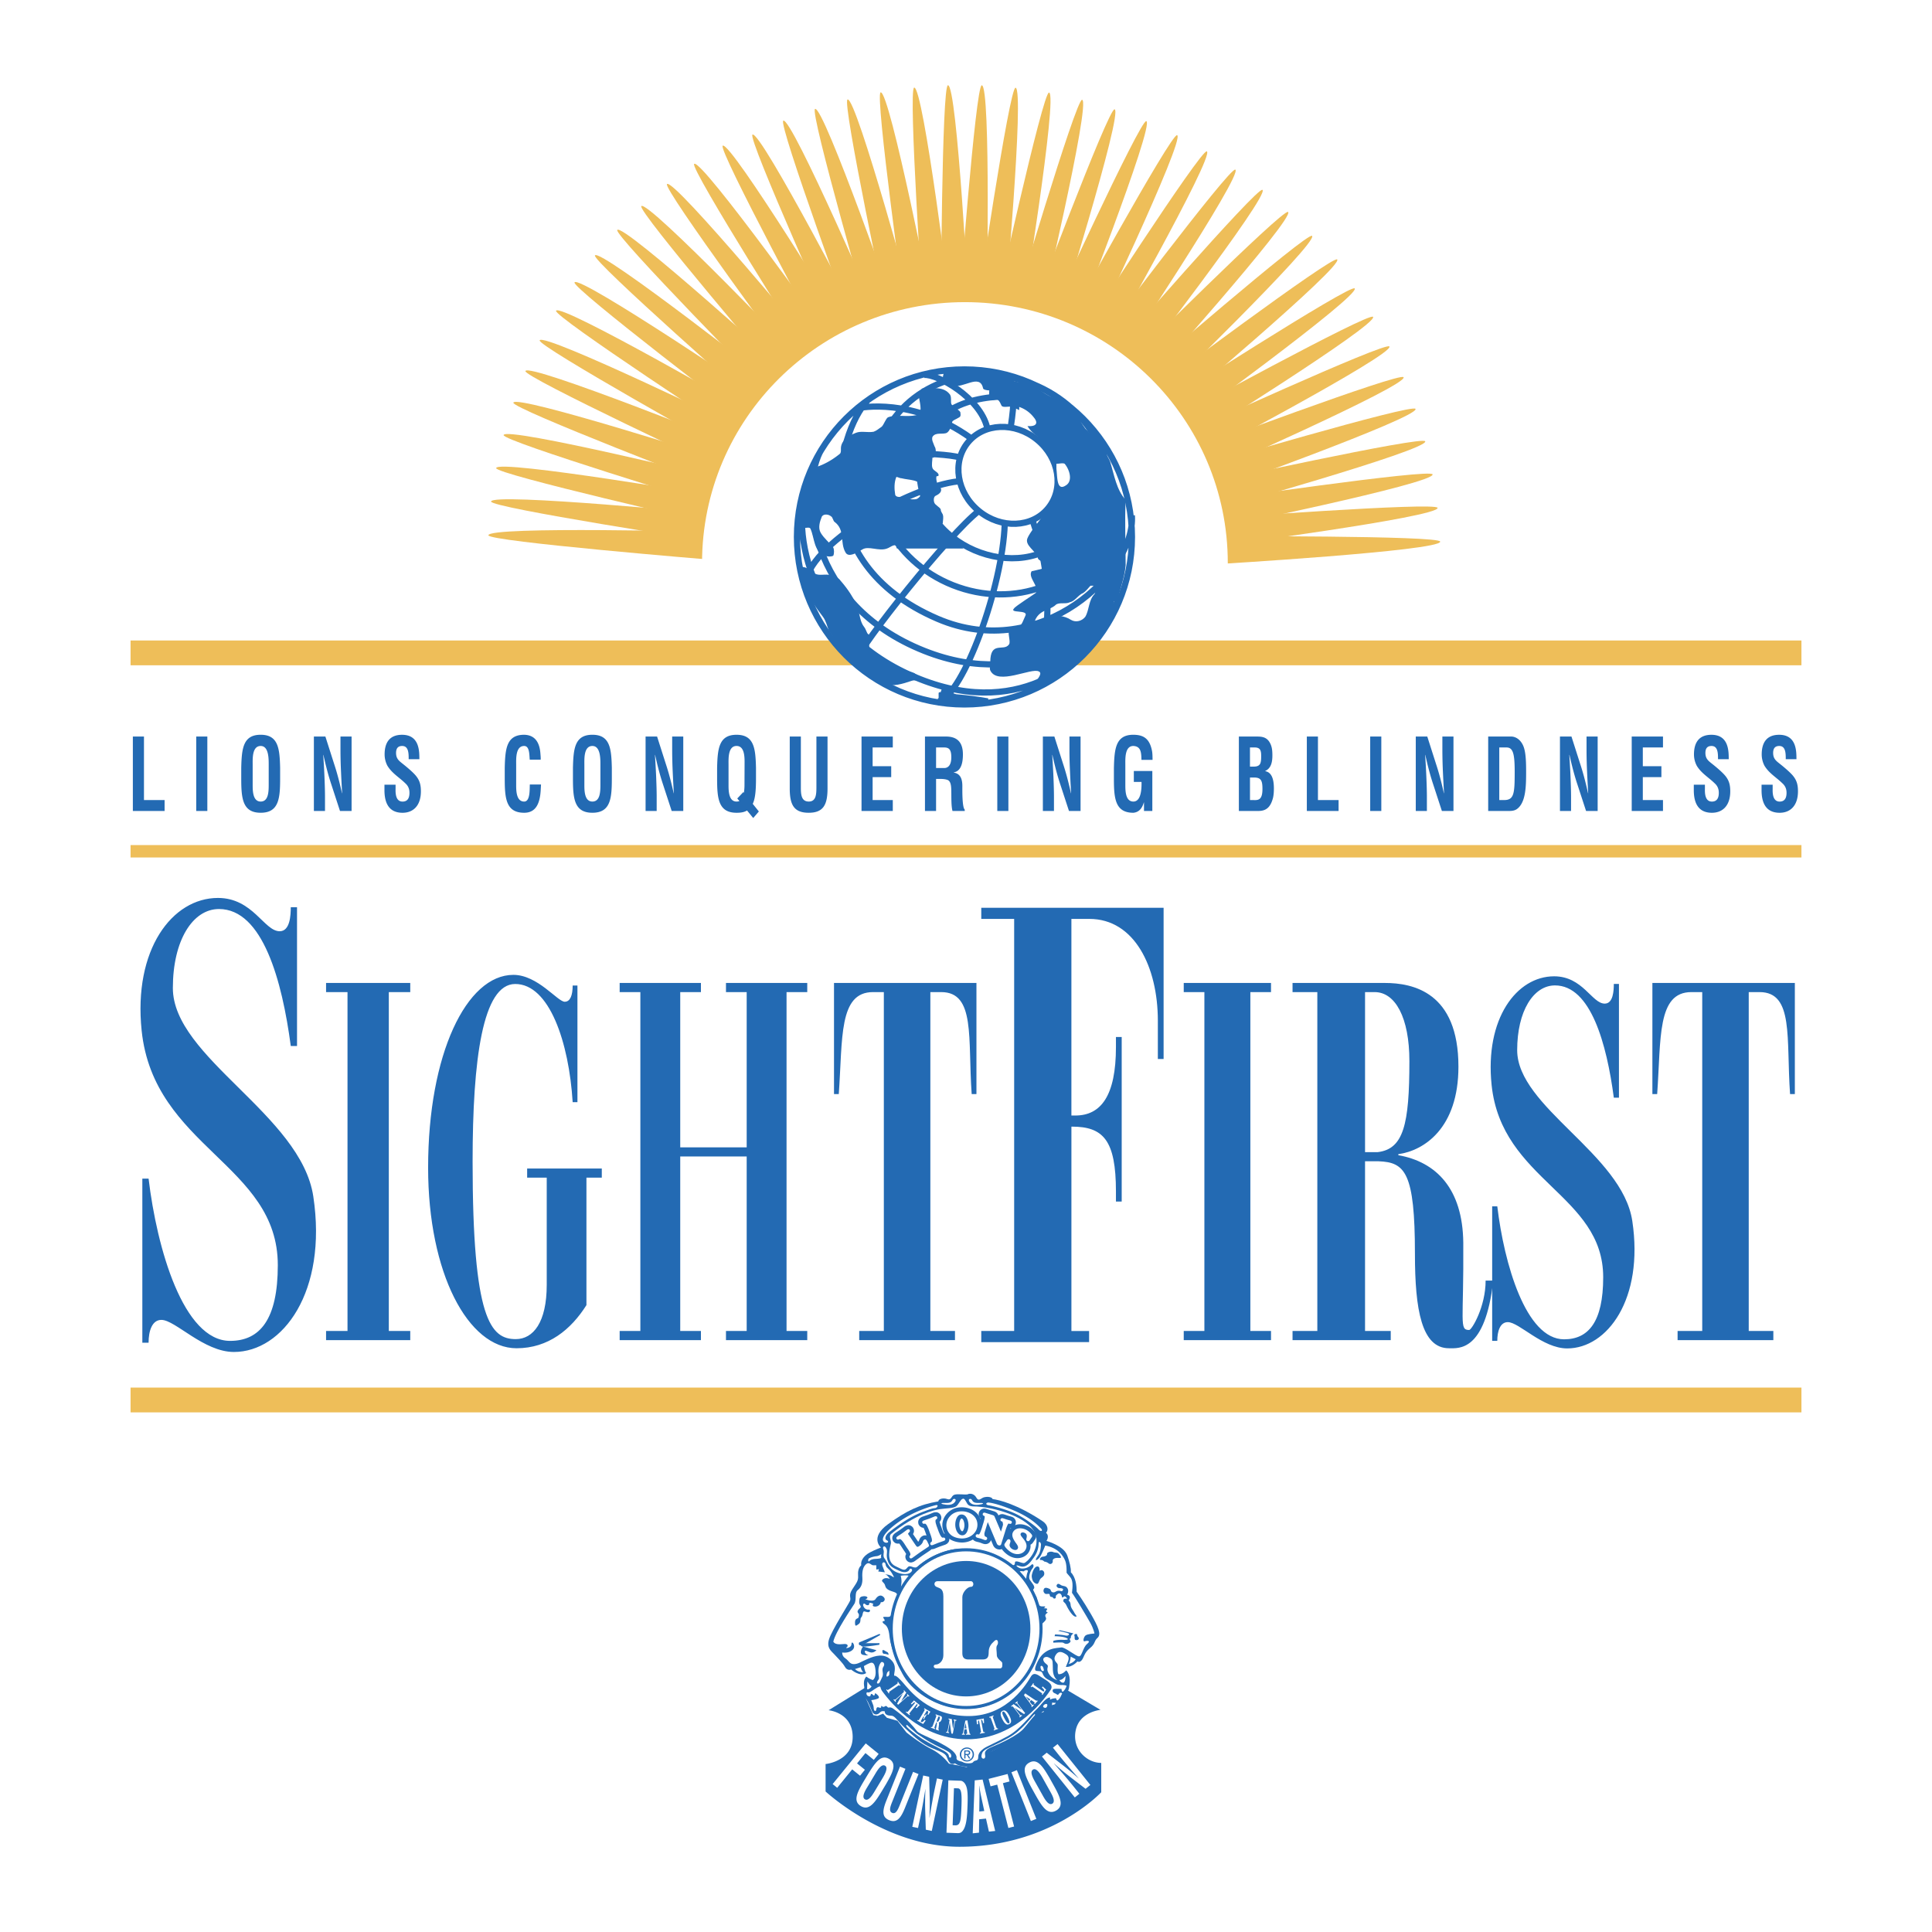 <svg xmlns="http://www.w3.org/2000/svg" width="2500" height="2500" viewBox="0 0 192.756 192.756"><path fill-rule="evenodd" clip-rule="evenodd" fill="#fff" d="M0 0h192.756v192.756H0V0z"/><path d="M14.201 117.592h.623c.83 6.955 3.46 16.188 8.132 16.188 2.976 0 4.761-2.141 4.761-7.559 0-10.051-12.371-11.752-13.585-23.4-.842-8.081 3.045-13.233 7.613-13.233 3.495 0 4.602 3.322 6.159 3.322 1.038 0 1.107-1.6 1.107-2.399h.623v13.849h-.623c-.865-6.525-2.803-13.666-7.163-13.666-2.63 0-4.602 3.14-4.602 7.878 0 6.928 12.791 12.648 14.014 20.805 1.425 9.494-3.045 15.51-7.924 15.51-3.01 0-5.848-3.201-7.232-3.201-.935 0-1.28 1.107-1.28 2.277h-.623v-16.371zM148.875 120.357h.51c.682 5.701 2.836 13.266 6.664 13.266 2.439 0 3.902-1.754 3.902-6.193 0-8.238-10.139-9.631-11.133-19.178-.689-6.623 2.496-10.846 6.238-10.846 2.865 0 3.771 2.725 5.049 2.725.85 0 .906-1.311.906-1.967h.512v11.35h-.512c-.709-5.348-2.297-11.199-5.869-11.199-2.156 0-3.773 2.572-3.773 6.457 0 5.676 10.482 10.365 11.486 17.049 1.168 7.781-2.496 12.711-6.494 12.711-2.467 0-4.793-2.623-5.928-2.623-.764 0-1.049.908-1.049 1.867h-.51v-13.419h.001zM32.532 132.793h2.139V98.982h-2.139v-.912h8.399v.912h-2.139v33.811h2.139v.912h-8.399v-.912zM58.508 130.213c-1.531 2.43-3.803 4.303-6.973 4.303-4.834 0-8.822-7.492-8.822-18.02 0-11.338 3.831-19.234 8.505-19.234 2.43 0 4.411 2.682 5.125 2.682.555 0 .792-.658.792-1.619h.476v11.641h-.476c-.369-5.973-2.324-11.793-5.731-11.793-3.249 0-4.253 7.49-4.253 17.715 0 15.744 1.796 17.717 4.306 17.717 1.743 0 3.09-1.67 3.09-5.416v-10.695h-1.954v-.91h7.448v.91h-1.532v12.719h-.001zM61.824 132.793h2.065V98.982h-2.065v-.912h8.108v.912h-2.065v15.489h6.63V98.982h-2.066v-.912h8.109v.912h-2.066v33.811h2.066v.912h-8.109v-.912h2.066v-17.41h-6.63v17.41h2.065v.912h-8.108v-.912zM85.724 132.793h2.457V98.982h-1.083c-3.434 0-3.017 4.605-3.413 10.174h-.476V98.07H97.42v11.086h-.475c-.396-5.568.393-10.174-3.041-10.174h-1.083v33.811h2.457v.912h-9.554v-.912zM167.375 132.793h2.457V98.982h-1.084c-3.434 0-3.016 4.605-3.412 10.174h-.477V98.07h14.213v11.086h-.477c-.396-5.568.393-10.174-3.041-10.174h-1.082v33.811h2.455v.912h-9.553v-.912h.001zM97.902 132.793h3.281V91.679h-3.281v-1.107h18.191v15.083h-.574v-3.818c0-5.355-2.33-10.157-6.83-10.157h-1.795v19.616h.391c2.553 0 4.053-1.963 4.053-6.838v-.998h.574v16.422h-.574v-.996c0-5.152-1.275-6.482-4.404-6.482h-.039v20.391h1.764v1.109H97.902v-1.111zM118.102 132.793h2.06V98.982h-2.06v-.912h8.707v.912h-2.061v33.811h2.061v.912h-8.707v-.912z" fill-rule="evenodd" clip-rule="evenodd" fill="#236ab3"/><path d="M128.957 132.793h2.473V98.982h-2.473v-.912h9.199c2.809 0 7.352.912 7.352 8.352 0 6.125-3.42 8.375-5.998 8.73v.102c3.752.658 6.426 3.316 6.482 8.732.055 7.947-.434 8.707.588 8.707.254 0 1.641-2.303 1.641-4.932h.76c-.797 7.127-3.447 6.754-4.418 6.754-2.73 0-3.395-3.848-3.395-9.416 0-8.148-.994-9.139-3.623-9.238h-1.355v16.932h2.564v.912h-9.797v-.912zm7.234-17.844h1.258c2.582-.305 3.166-2.756 3.166-9.084 0-4.334-1.402-6.883-3.463-6.883h-.961v15.967z" fill-rule="evenodd" clip-rule="evenodd" fill="#236ab3"/><path fill="none" stroke="#eebe59" stroke-width="1.237" stroke-miterlimit="2.613" d="M13.026 84.932H179.73"/><path d="M13.026 139.676H179.73M13.026 65.138H179.73" fill="none" stroke="#eebe59" stroke-width="2.474" stroke-miterlimit="2.613"/><path fill-rule="evenodd" clip-rule="evenodd" fill="#236ab3" d="M13.255 80.911v-7.426h1.109v6.337h2.058v1.089h-3.167zM19.577 80.911v-7.426h1.109v7.426h-1.109zM24.069 76.604c.047-1.891.166-3.297 1.94-3.297 1.773 0 1.893 1.407 1.94 3.297v1.059c0 1.98-.119 3.426-1.94 3.426s-1.94-1.445-1.94-3.426v-1.059zm1.14 1.753c0 .614.039 1.614.8 1.614.792 0 .8-1.02.8-1.733v-1.9c0-.594.023-1.912-.8-1.912-.871 0-.8 1.297-.8 1.872v2.059zM33.969 73.485h1.108v7.426h-1.156l-.863-2.643c-.293-.881-.53-1.782-.792-2.951h-.016c.04.614.087 1.367.119 2.119.032.742.056 1.485.056 2.079v1.396h-1.109v-7.426h1.148l.863 2.703c.285.861.523 1.743.792 2.951h.016c-.04-.673-.079-1.396-.11-2.109a47.445 47.445 0 0 1-.056-2.089v-1.456zM40.773 75.743c.008-.664-.04-1.317-.649-1.317-.372 0-.609.188-.609.693 0 .565.285.783.633 1.06.364.287 1.038.842 1.346 1.219.38.464.499.91.499 1.554 0 1.406-.745 2.139-1.83 2.139-1.33 0-1.806-.931-1.806-2.257v-.544h1.109v.436c-.024.723.15 1.248.697 1.248.467 0 .689-.307.689-.872 0-.435-.159-.732-.444-.98-.578-.564-1.298-.97-1.75-1.713a2.436 2.436 0 0 1-.285-1.138c0-1.268.57-1.961 1.742-1.961 1.766 0 1.719 1.703 1.727 2.436h-1.069v-.003zM53.977 78.268l-.024.426c-.055 1.356-.419 2.396-1.655 2.396-1.821 0-1.94-1.445-1.94-3.426v-1.059c.048-1.891.167-3.297 1.94-3.297.99.02 1.544.654 1.623 1.921.016.188.032.376.024.564h-1.093c-.047-.476-.008-1.367-.554-1.367-.871 0-.8 1.297-.8 1.872v2.06c0 .614.04 1.614.8 1.614.61 0 .538-1.228.562-1.703h1.117v-.001zM57.163 76.604c.047-1.891.166-3.297 1.94-3.297s1.893 1.407 1.94 3.297v1.059c0 1.98-.118 3.426-1.94 3.426-1.821 0-1.94-1.445-1.94-3.426v-1.059zm1.14 1.753c0 .614.04 1.614.8 1.614.792 0 .8-1.02.8-1.733v-1.9c0-.594.024-1.912-.8-1.912-.871 0-.8 1.297-.8 1.872v2.059zM67.062 73.485h1.108v7.426h-1.156l-.863-2.643c-.293-.881-.531-1.782-.792-2.951h-.016c.04.614.087 1.367.119 2.119.031.742.055 1.485.055 2.079v1.396H64.41v-7.426h1.148l.863 2.703c.285.861.522 1.743.792 2.951h.016c-.04-.673-.079-1.396-.111-2.109a49.002 49.002 0 0 1-.055-2.089v-1.456h-.001zM75.149 81.614l-.618-.752c-.27.168-.586.228-1.045.228-1.822 0-1.94-1.445-1.94-3.426v-1.059c.048-1.891.167-3.297 1.94-3.297s1.893 1.407 1.94 3.297v1.059c0 .95-.04 1.96-.325 2.535l.61.762-.562.653zm-.989-2.584l.055.069c.04-.228.063-.505.063-.742l.008-2.06c0-.574.071-1.872-.8-1.872s-.8 1.297-.8 1.872v2.06c0 .614.04 1.614.8 1.614.111 0 .206-.02.285-.049l-.214-.258.603-.634zM81.454 73.485h1.109v5.179c0 1.643-.428 2.425-1.877 2.425-1.465 0-1.893-.782-1.893-2.425v-5.179h1.109v5.059c0 .714.04 1.426.792 1.426.72 0 .76-.712.76-1.426v-5.059zM85.954 80.911v-7.426h3.12v1.09h-2.012v1.871h1.854v1.09h-1.854v2.286h2.012v1.089h-3.12zM93.392 77.713v3.198h-1.108v-7.426h2.099c.958 0 1.687.417 1.687 1.783 0 .812-.167 1.663-.911 1.792v.02c.657.109.855.634.855 1.347 0 .307-.031 2.128.238 2.347v.138h-1.22c-.134-.475-.11-1.386-.119-1.881-.007-.455 0-1.079-.38-1.218-.301-.108-.625-.099-.942-.099h-.199v-.001zm0-1.089h.871c.364-.029.649-.327.649-1.07 0-.831-.277-.97-.696-.979h-.824v2.049zM99.5 80.911v-7.426h1.107v7.426H99.5zM106.699 73.485h1.109v7.426h-1.156l-.863-2.643c-.293-.881-.531-1.782-.793-2.951h-.016c.041.614.088 1.367.119 2.119.031.742.055 1.485.055 2.079v1.396h-1.107v-7.426h1.148l.863 2.703c.285.861.521 1.743.791 2.951h.016c-.039-.673-.078-1.396-.109-2.109a45.984 45.984 0 0 1-.057-2.089v-1.456zM111.135 76.604c.049-1.891.168-3.297 1.941-3.297.949.01 1.607.316 1.859 1.604.057.296.049.604.057.9h-1.109c-.016-.752-.055-1.346-.807-1.386-.871 0-.801 1.297-.801 1.872v2.06c0 .614.039 1.614.801 1.614.633 0 .84-.841.814-1.96h-.768v-1.089h1.846v3.99h-.832v-.852h-.016c-.221.773-.641.99-1.045 1.03-1.822 0-1.941-1.445-1.941-3.426v-1.06h.001zM123.602 80.911v-7.426h1.791c.475 0 .941.04 1.258.544.254.406.295.832.295 1.336 0 .644-.111 1.278-.715 1.555v.02c.627.108.865.763.865 1.723 0 .307-.018.614-.08.91-.238.941-.666 1.337-1.457 1.337h-1.957v.001zm1.347-1.089c.229 0 .467.03.664-.079.301-.168.342-.653.342-1.029 0-.802-.127-1.139-.816-1.139h-.428v2.247h.238zm-.033-3.336c.27 0 .619.02.793-.258.104-.188.119-.445.119-.802 0-.554-.096-.831-.602-.851h-.516v1.911h.206zM130.383 80.911v-7.426h1.109v6.337h2.059v1.089h-3.168zM136.705 80.911v-7.426h1.109v7.426h-1.109zM143.906 73.485h1.107v7.426h-1.156l-.863-2.643c-.293-.881-.531-1.782-.791-2.951h-.016c.039.614.086 1.367.117 2.119.033.742.057 1.485.057 2.079v1.396h-1.109v-7.426h1.148l.863 2.703c.285.861.523 1.743.793 2.951h.016c-.039-.673-.08-1.396-.111-2.109a49.002 49.002 0 0 1-.055-2.089v-1.456zM148.477 80.911v-7.426h2.312c.27 0 .807.149 1.148.842.252.514.324 1.337.324 2.565 0 1.465 0 3.158-.91 3.821-.246.179-.547.198-.824.198h-2.05zm1.591-1.089c.99 0 1.053-.653 1.053-2.802 0-1.752-.143-2.445-.809-2.445h-.729v5.247h.485zM158.289 73.485h1.109v7.426h-1.156l-.863-2.643c-.293-.881-.531-1.782-.793-2.951h-.016c.039.614.088 1.367.119 2.119.031.742.055 1.485.055 2.079v1.396h-1.107v-7.426h1.148l.863 2.703c.285.861.521 1.743.791 2.951h.016c-.039-.673-.078-1.396-.111-2.109a49.002 49.002 0 0 1-.055-2.089v-1.456zM162.797 80.911v-7.426h3.119v1.09h-2.012v1.871h1.854v1.09h-1.854v2.286h2.012v1.089h-3.119zM171.406 75.743c.008-.664-.039-1.317-.648-1.317-.373 0-.609.188-.609.693 0 .565.285.783.633 1.06.365.287 1.037.842 1.346 1.219.381.464.5.91.5 1.554 0 1.406-.744 2.139-1.83 2.139-1.33 0-1.807-.931-1.807-2.257v-.544h1.109v.436c-.023.723.15 1.248.697 1.248.467 0 .689-.307.689-.872 0-.435-.158-.732-.443-.98-.578-.564-1.299-.97-1.75-1.713a2.412 2.412 0 0 1-.285-1.138c0-1.268.57-1.961 1.742-1.961 1.766 0 1.719 1.703 1.727 2.436h-1.071v-.003zM178.164 75.743c.008-.664-.039-1.317-.648-1.317-.373 0-.609.188-.609.693 0 .565.283.783.633 1.06.363.287 1.037.842 1.346 1.219.381.464.498.91.498 1.554 0 1.406-.744 2.139-1.828 2.139-1.33 0-1.805-.931-1.805-2.257v-.544h1.107v.436c-.023.723.15 1.248.697 1.248.467 0 .689-.307.689-.872 0-.435-.16-.732-.445-.98-.578-.564-1.299-.97-1.75-1.713a2.434 2.434 0 0 1-.283-1.138c0-1.268.568-1.961 1.742-1.961 1.766 0 1.717 1.703 1.725 2.436h-1.069v-.003z"/><path d="M71.007 55.85s-22.292-1.828-22.281-2.446c.016-.928 22.638-.332 22.638-.332l-.357 2.778z" fill-rule="evenodd" clip-rule="evenodd" fill="#eebe59"/><path d="M71.045 54.061s-22.105-3.407-22.051-4.023c.082-.924 22.605 1.277 22.605 1.277l-.554 2.746z" fill-rule="evenodd" clip-rule="evenodd" fill="#eebe59"/><path d="M71.211 52.278S49.403 47.31 49.501 46.7c.147-.916 22.457 2.879 22.457 2.879l-.747 2.699z" fill-rule="evenodd" clip-rule="evenodd" fill="#eebe59"/><path d="M71.502 50.511s-21.4-6.503-21.259-7.106c.212-.903 22.196 4.467 22.196 4.467l-.937 2.639z" fill-rule="evenodd" clip-rule="evenodd" fill="#eebe59"/><path d="M71.918 48.771s-20.885-8.007-20.701-8.598c.276-.886 21.824 6.032 21.824 6.032l-1.123 2.566z" fill-rule="evenodd" clip-rule="evenodd" fill="#eebe59"/><path d="M72.458 47.063s-20.264-9.47-20.038-10.046c.338-.864 21.34 7.566 21.34 7.566l-1.302 2.48z" fill-rule="evenodd" clip-rule="evenodd" fill="#eebe59"/><path d="M73.116 45.399s-19.54-10.886-19.274-11.444c.398-.838 20.749 9.062 20.749 9.062l-1.475 2.382z" fill-rule="evenodd" clip-rule="evenodd" fill="#eebe59"/><path d="M73.892 43.785S55.174 31.54 55.478 31.001c.457-.808 20.054 10.513 20.054 10.513l-1.64 2.271z" fill-rule="evenodd" clip-rule="evenodd" fill="#eebe59"/><path d="M74.78 42.231s-17.801-13.545-17.459-14.06c.513-.773 19.255 11.911 19.255 11.911l-1.796 2.149z" fill-rule="evenodd" clip-rule="evenodd" fill="#eebe59"/><path d="M75.776 40.743S58.982 25.97 59.359 25.479c.566-.734 18.362 13.248 18.362 13.248l-1.945 2.016z" fill-rule="evenodd" clip-rule="evenodd" fill="#eebe59"/><path d="M76.875 39.33S61.172 23.401 61.584 22.939c.617-.693 17.375 14.519 17.375 14.519l-2.084 1.872z" fill-rule="evenodd" clip-rule="evenodd" fill="#eebe59"/><path d="M78.072 37.999S63.539 20.994 63.983 20.563c.665-.647 16.3 15.716 16.3 15.716l-2.211 1.72z" fill-rule="evenodd" clip-rule="evenodd" fill="#eebe59"/><path d="M79.361 36.755S66.072 18.761 66.546 18.362c.709-.598 15.143 16.834 15.143 16.834l-2.328 1.559z" fill-rule="evenodd" clip-rule="evenodd" fill="#eebe59"/><path d="M80.734 35.606S68.757 16.714 69.257 16.35c.75-.546 13.909 17.867 13.909 17.867l-2.432 1.389z" fill-rule="evenodd" clip-rule="evenodd" fill="#eebe59"/><path d="M82.186 34.559S71.581 14.864 72.105 14.536c.787-.491 12.605 18.81 12.605 18.81l-2.524 1.213z" fill-rule="evenodd" clip-rule="evenodd" fill="#eebe59"/><path d="M83.708 34.119s-9.18-20.399-8.633-20.689c.82-.434 11.237 19.658 11.237 19.658l-2.604 1.031z" fill-rule="evenodd" clip-rule="evenodd" fill="#eebe59"/><path d="M85.293 33.287s-7.708-20.999-7.143-21.249c.849-.375 9.813 20.406 9.813 20.406l-2.67.843z" fill-rule="evenodd" clip-rule="evenodd" fill="#eebe59"/><path d="M86.934 32.57s-6.198-21.493-5.615-21.703c.873-.314 8.339 21.052 8.339 21.052l-2.724.651z" fill-rule="evenodd" clip-rule="evenodd" fill="#eebe59"/><path d="M88.621 31.971s-4.656-21.879-4.06-22.047c.893-.251 6.823 21.591 6.823 21.591l-2.763.456z" fill-rule="evenodd" clip-rule="evenodd" fill="#eebe59"/><path d="M90.346 31.494s-3.09-22.155-2.484-22.28c.909-.187 5.273 22.021 5.273 22.021l-2.789.259z" fill-rule="evenodd" clip-rule="evenodd" fill="#eebe59"/><path d="M92.102 31.14s-1.509-22.319-.896-22.401c.92-.122 3.696 22.34 3.696 22.34l-2.8.061z" fill-rule="evenodd" clip-rule="evenodd" fill="#eebe59"/><path d="M93.877 30.912s.081-22.37.698-22.407c.925-.057 2.1 22.545 2.1 22.545l-2.798-.138z" fill-rule="evenodd" clip-rule="evenodd" fill="#eebe59"/><path d="M95.665 30.81s1.669-22.307 2.286-22.301c.93.009.494 22.639.494 22.639l-2.78-.338z" fill-rule="evenodd" clip-rule="evenodd" fill="#eebe59"/><path d="M97.455 30.835s3.248-22.133 3.865-22.083c.926.075-1.115 22.617-1.115 22.617l-2.75-.534z" fill-rule="evenodd" clip-rule="evenodd" fill="#eebe59"/><path d="M99.24 30.988s4.811-21.847 5.422-21.753c.918.141-2.719 22.481-2.719 22.481l-2.703-.728z" fill-rule="evenodd" clip-rule="evenodd" fill="#eebe59"/><path d="M101.008 31.267s6.352-21.45 6.955-21.312c.904.205-4.309 22.23-4.309 22.23l-2.646-.918z" fill-rule="evenodd" clip-rule="evenodd" fill="#eebe59"/><path d="M102.752 31.671s7.859-20.945 8.451-20.766c.889.269-5.877 21.869-5.877 21.869l-2.574-1.103z" fill-rule="evenodd" clip-rule="evenodd" fill="#eebe59"/><path d="M104.465 32.198s9.324-20.334 9.902-20.113c.867.331-7.414 21.396-7.414 21.396l-2.488-1.283z" fill-rule="evenodd" clip-rule="evenodd" fill="#eebe59"/><path d="M106.133 32.845s10.746-19.621 11.309-19.359c.84.392-8.916 20.816-8.916 20.816l-2.393-1.457z" fill-rule="evenodd" clip-rule="evenodd" fill="#eebe59"/><path d="M107.752 33.608s12.113-18.808 12.654-18.507c.811.451-10.371 20.131-10.371 20.131l-2.283-1.624z" fill-rule="evenodd" clip-rule="evenodd" fill="#eebe59"/><path d="M109.312 34.485s13.42-17.9 13.938-17.562c.777.507-11.775 19.344-11.775 19.344l-2.163-1.782z" fill-rule="evenodd" clip-rule="evenodd" fill="#eebe59"/><path d="M110.809 35.471s14.654-16.903 15.148-16.528c.738.562-13.119 18.459-13.119 18.459l-2.029-1.931z" fill-rule="evenodd" clip-rule="evenodd" fill="#eebe59"/><path d="M112.23 36.56s15.818-15.819 16.283-15.411c.697.613-14.396 17.481-14.396 17.481l-1.887-2.07z" fill-rule="evenodd" clip-rule="evenodd" fill="#eebe59"/><path d="M113.57 37.748s16.902-14.656 17.336-14.215c.652.66-15.602 16.415-15.602 16.415l-1.734-2.2z" fill-rule="evenodd" clip-rule="evenodd" fill="#eebe59"/><path d="M115.111 38.834s17.9-13.419 18.303-12.949c.604.705-16.729 15.266-16.729 15.266l-1.574-2.317z" fill-rule="evenodd" clip-rule="evenodd" fill="#eebe59"/><path d="M115.98 40.393s18.809-12.114 19.178-11.617c.551.746-17.771 14.039-17.771 14.039l-1.407-2.422z" fill-rule="evenodd" clip-rule="evenodd" fill="#eebe59"/><path d="M117.039 41.837s19.621-10.748 19.953-10.225c.498.783-18.721 12.741-18.721 12.741l-1.232-2.516z" fill-rule="evenodd" clip-rule="evenodd" fill="#eebe59"/><path d="M117.992 43.353s20.336-9.327 20.629-8.783c.441.817-19.58 11.38-19.58 11.38l-1.049-2.597z" fill-rule="evenodd" clip-rule="evenodd" fill="#eebe59"/><path d="M118.836 44.932s20.947-7.859 21.201-7.295c.381.846-20.338 9.961-20.338 9.961l-.863-2.666z" fill-rule="evenodd" clip-rule="evenodd" fill="#eebe59"/><path d="M119.564 46.568s21.453-6.353 21.666-5.771c.32.871-20.994 8.491-20.994 8.491l-.672-2.72z" fill-rule="evenodd" clip-rule="evenodd" fill="#eebe59"/><path d="M120.176 48.251s21.85-4.813 22.021-4.219c.258.892-21.545 6.979-21.545 6.979l-.476-2.76z" fill-rule="evenodd" clip-rule="evenodd" fill="#eebe59"/><path d="M120.666 49.974s22.137-3.25 22.266-2.645c.193.908-21.986 5.432-21.986 5.432l-.28-2.787z" fill-rule="evenodd" clip-rule="evenodd" fill="#eebe59"/><path d="M121.033 51.726s22.311-1.669 22.396-1.056c.129.919-22.316 3.856-22.316 3.856l-.08-2.8z" fill-rule="evenodd" clip-rule="evenodd" fill="#eebe59"/><path d="M121.273 53.5s22.373-.08 22.416.537c.062.926-22.535 2.262-22.535 2.262l.119-2.799z" fill-rule="evenodd" clip-rule="evenodd" fill="#eebe59"/><path d="M122.436 57.87c.037-.563.061-1.129.061-1.701 0-14.373-11.742-26.024-26.226-26.024s-26.228 11.65-26.228 26.023c0 .572.025 1.138.062 1.701h52.331v.001z" fill-rule="evenodd" clip-rule="evenodd" fill="#fff"/><path d="M96.223 70.283c9.23 0 16.712-7.483 16.712-16.713s-7.482-16.712-16.712-16.712c-9.229 0-16.712 7.482-16.712 16.712s7.483 16.713 16.712 16.713z" fill-rule="evenodd" clip-rule="evenodd" fill="#fff"/><path d="M96.223 70.283c9.23 0 16.712-7.483 16.712-16.713s-7.482-16.712-16.712-16.712c-9.229 0-16.712 7.482-16.712 16.712s7.483 16.713 16.712 16.713zM81.79 45.137c-1.958 4.021-1.292 15.136 10.413 19.794 10.618 4.228 17.836-2.577 19.278-4.845M80.759 47.92c-1.959 4.021-.712 15.162 10.992 19.821 10.62 4.226 16.741-2.604 18.182-4.872m-23.4-22.886c-2.99 3.196-6.294 16.032 7.01 21.753 10.311 4.433 19.793-4.743 19.381-10.31m-17.858 6.958c6.104 2.418 12.825-.117 15.012-5.663 2.188-5.545-.986-12.002-7.09-14.419-6.104-2.418-12.825.118-15.013 5.663-2.187 5.545.987 12.001 7.091 14.419zm12.084-6.133c-3.504 6.392-14.619 3.297-15.36-4.433-.722-7.526 6.083-8.351 8.969-8.248 2.887.104 6.391 3.3 6.391 3.3m-9.49 8.109c2.211 1.811 5.307 1.688 6.914-.274s1.117-5.021-1.096-6.832c-2.211-1.812-5.307-1.688-6.914.274-1.606 1.962-1.116 5.021 1.096 6.832zm2.584 1.272c-.207 6.289-4.124 17.01-6.598 17.733m4.014-19.005c-2.88 2.2-11.849 13.438-12.262 14.984m10.207-17.939c-4.846.516-15.258 6.392-15.258 10.413m22.68-6.495c.826 2.474 1.648 5.154 1.443 9.896m-8.658-16.185c-2.062-.618-9.691-.412-9.691-.412m10.72-1.547c-5.773-4.125-11.134-2.99-11.134-2.99m12.783 1.959c-.721-2.99-4.948-5.361-6.288-5.258m8.661 5.052c.309-2.062.516-4.33-.518-4.949" fill="none" stroke="#236ab3" stroke-width=".619" stroke-miterlimit="2.613"/><path d="M100.346 37.508c.311.104.518.413.826.516.619.206 1.443.103 1.816.278.246.444.658.547.967.753.826.618 1.754.824 2.578 1.34.824.618 1.133 1.547 1.752 2.371.721.722 1.443 1.443 1.959 2.269.104.309.412.721.516 1.03.412 1.341.619 2.784 1.547 3.815-.104 2.165 0 4.33 0 6.495-.104 1.34-.619 2.474-.826 3.711-.102 0-.205-.104-.309-.104-.412 1.237-.928 2.474-1.752 3.608-1.135 1.34-2.164 2.577-3.711 3.608-1.033.619-1.855 1.237-2.889 1.547-.721.309 1.547-1.444.826-1.753-.721-.412-4.123 1.443-4.846-.103-.098-.209 0-.595 0-.826 0-2.165 1.34-1.03 1.855-1.753.207-.205-.104-1.031 0-1.339.207-.31.723-.207.928-.412.412-.207.516-.723.723-1.135.309-.618-1.65-.206-1.135-.721.102-.207 2.062-1.444 2.164-1.547.412-.619-.824-1.546-.41-2.165.102 0 1.236-.309 1.338-.309.311-.206 0-.309 0-.618-.309 0-.721-.207-.721-.413-.207-.722-1.34-1.237-1.031-1.958.207-.516 1.031-1.546 1.342-1.958.41-.619 1.133-1.134 1.34-1.753.617-2.062.617-5.051-1.715-6.11-.039.028.064-.178.064-.281-.617-.516-1.135-.928-1.236-1.753-.104-.206-.311-.619-.619-.928-.207-.104-.516-.206-.723-.31-.309-.103-.824.104-1.029-.103-.104-.206-.207-.515-.412-.619-.207-.103-.414.104-.619 0-.309-.206-.207-.619-.207-.928-.207 0-.59-.063-.617-.206-.311-1.546-2.063.103-2.991-.309-.309-.207-.619-.31-.928-.516-.31-.103.22-.974-.103-.928 2.165-.307 4.227.002 6.288.517zm2.888 24.434c.412-.104 1.34.206 1.236-.413.824-.206 1.752-.103 2.371.309.516.31 1.135.104 1.443-.309.412-.721.309-1.649.928-2.268.104-.206.104-.619 0-.825h-.412c-.207.206-.412.515-.723.722-.514.207-.822.825-1.34.928-.412.206-.928 0-1.34.206-.516.516-1.236.516-1.752 1.031-.207.206-.412.515-.412.824l.001-.205z" fill-rule="evenodd" clip-rule="evenodd" fill="#236ab3"/><path d="M91.687 39.364c.309-.104.104-.619.413-.619 1.031 0 2.062-.206 2.68.619.207.309 0 .928.207 1.031.207.31.619.412.825.722 0 .103.103.412-.104.516-.31.206-.721.31-.721.516-.103.412-.207.824-.516 1.031-.412.207-1.133-.103-1.442.413-.104.309.103.618.205.928.207.309.104.722.104 1.031-.104-.103-.207.206-.309.103 0 .31-.104.722 0 1.031.103.31.618.413.618.722 0 .103-.104.103-.206.103-.103.31.103.722.103 1.031h.207c.103.103.207.309.103.516-.103.206-.309.309-.515.412-.207.104-.207.516-.104.722.104.206.516.413.619.619 0 .206.104.309.207.515.103.309 0 .619 0 .928-.103-.103-.207.206-.309.103v.413c1.031.309 1.856 1.134 2.372 1.958h-6.599c-.103 0-.103-.206-.103-.31-.309-.103-.619.207-.928.31-.825.31-1.856-.31-2.474.104-.516.309-1.34.824-1.65.309-.619-1.031 0-2.268-1.134-3.093-.103-.103-.206-.516-.309-.516-.206-.206-.721-.309-.928 0-.207.516-.413 1.134-.103 1.649.31.516.825.928 1.237 1.444.103.206.103.618 0 .824-.207.103-.516.103-.825 0-1.134-.412-1.03-1.752-1.443-2.68-.103-.31-.824.103-.928-.207-.206-.206-.103-.824-.103-1.237.103-1.443.825-2.681.928-4.124.103-.309.516-.516.721-.619.928-.309 1.752-.825 2.475-1.443-.31-1.031.618-1.649 1.443-1.958.516-.207 1.134 0 1.752-.103.31-.104.516-.31.825-.516.206-.206.413-.825.619-.928.825-.31 1.855 0 2.783-.206.722-.104.413-1.134.31-1.753v-.311h-.003zm.309 9.279c-.206-.825-1.237-.722-2.062-.928-.207 0-.516-.207-.516-.104-.207.516-.207 1.134-.103 1.753.103.309.619.207.928.207-.104.206.206 0 .206.206.31 0 .722.103 1.031 0 .413-.206.62-.722.516-1.134zM79.831 56.581c.619-.103.928.31 1.444.619.412.309 1.134 0 1.649.207.309.103.722.206.928.516.721.824 1.443 1.855 1.752 2.887.207.618.207 1.237.619 1.753.103.103.206.412.31.618.412.31.103.928.206 1.442.104.31.516.414.825.619 1.134.723 2.062 1.444 3.505 1.856.413.104.619.619 1.031.825-.413 0-.825-.103-1.134 0-.928.31-1.855.619-2.784.31-.825-.31-1.546-.928-2.268-1.444-.516-.413-.619-.928-1.237-1.443-.825-.618-1.34-1.546-1.959-2.371-.206-.517-.309-1.031-.619-1.444-.619-.824-1.237-1.649-1.546-2.578l-.722-2.372zM93.956 68.747c.515-.104.928.412 1.442.515 1.135.104 2.063.207 3.198.413v.206c-1.651.309-3.3.104-4.95.104v-.825c0-.103.103-.103.206-.103l.104-.31z" fill-rule="evenodd" clip-rule="evenodd" fill="#236ab3"/><path d="M105.398 46.787c.104.721 0 2.268.928 1.649.723-.413.412-1.546-.104-2.165-.205-.103-.514 0-.824 0v.516zM101.688 40.601a3.075 3.075 0 0 1 1.443 1.031c.617.722.104 1.134-1.443.722v-1.753zM94.065 180.301l.192-5.391 1.259.045c.147.006.436.125.603.635.125.379.142.977.11 1.867-.038 1.062-.082 2.293-.595 2.756-.137.125-.302.133-.454.127l-1.115-.039zm.894-.76c.539.02.59-.453.646-2.014.046-1.271-.014-1.777-.376-1.791l-.397-.014-.136 3.809.263.01zM96.762 180.363l.204-5.445.813-.084 1.291 5.287-.643.066-.303-1.342-.703.074-.016 1.375-.643.069zm.672-2.24l.516-.055-.324-1.506c-.055-.246-.094-.488-.137-.736a8.164 8.164 0 0 0-.061-.355h-.008c.004.115.008.238.016.359.01.252.023.496.018.75l-.02 1.543z" fill-rule="evenodd" clip-rule="evenodd" fill="#fff"/><path d="M106.006 168.344l3.791 2.25s-2.102.188-2.477 2.064c-.375 1.875 1.125 3.227 2.551 3.227v2.926s-5.027 5.441-14.145 5.441c-7.429 0-13.357-5.516-13.357-5.516v-2.738s2.702-.264 2.702-2.701c0-2.439-2.401-2.666-2.401-2.666l3.64-2.25.112.713-.038.338.75 1.688.413.076.563-.225.375.412 1.05.299.901 1.164s1.35 1.088 2.477 1.65a5.202 5.202 0 0 1 1.763 1.465l1.727.336 1.125-.336.713-.301.074-.639s2.627-1.238 3.641-2.139 1.426-1.838 1.426-1.838l.713-.225.375-.562.787-.227.749-1.686z" fill-rule="evenodd" clip-rule="evenodd" fill="#236ab3"/><path fill-rule="evenodd" clip-rule="evenodd" fill="#fff" d="M83.072 177.998l3.303-4.059 1.29 1.049-.485.596-.834-.68-.838 1.03.784.636-.485.594-.783-.635-1.497 1.84-.455-.371zM86.636 176.955c.708-1.131 1.272-1.947 2.076-1.465.804.484.348 1.365-.318 2.521l-.385.641c-.719 1.195-1.297 2.037-2.123 1.541-.826-.498-.354-1.402.365-2.598l.385-.64zm-.119 1.369c-.224.371-.569.986-.224 1.193.359.215.733-.4.992-.83l.69-1.148c.216-.359.705-1.148.331-1.371-.395-.238-.833.564-1.042.912l-.747 1.244zM91.098 176.779l.544.219-1.359 3.387c-.431 1.076-.846 1.504-1.558 1.219-.719-.289-.723-.885-.292-1.959l1.359-3.389.544.219-1.328 3.309c-.187.467-.354.941.015 1.09.354.143.56-.316.747-.783l1.328-3.312zM93.481 177.434l.574.121-1.089 5.119-.598-.127-.059-1.918a27.152 27.152 0 0 1 .022-2.121l-.008-.002c-.069.428-.155.951-.249 1.475a50.702 50.702 0 0 1-.276 1.439l-.205.961-.573-.121 1.089-5.119.594.127.05 1.957c.021.625.015 1.26-.023 2.123h.008c.079-.469.165-.971.252-1.465.088-.496.181-.99.278-1.447l.213-1.002zM94.431 182.852l.187-5.23 1.222.043c.142.006.423.121.585.615.121.367.139.947.107 1.812-.037 1.031-.079 2.225-.578 2.674-.134.121-.293.131-.44.125l-1.083-.039zm.869-.737c.523.018.573-.441.627-1.955.043-1.234-.015-1.725-.366-1.738l-.384-.014-.133 3.697.256.01zM97.049 182.912l.199-5.285.787-.082 1.254 5.131-.623.066-.295-1.303-.682.072-.016 1.334-.624.067zm.652-2.174l.5-.053-.314-1.461c-.055-.24-.092-.475-.135-.717a7.961 7.961 0 0 0-.057-.344h-.008c.004.111.008.23.016.35.008.244.021.482.018.729l-.02 1.496zM98.635 177.48l1.894-.488.192.744-.66.17 1.115 4.326-.569.147-1.115-4.326-.666.172-.191-.745zM102.85 181.686l-1.94-4.862.545-.217 1.94 4.862-.545.217zM102.924 178.387c-.629-1.176-1.057-2.07-.238-2.527.818-.459 1.357.377 2.029 1.527l.363.652c.682 1.219 1.123 2.139.283 2.607-.842.471-1.393-.389-2.074-1.607l-.363-.652zm1.129.785c.211.379.572.982.924.787.365-.205.02-.834-.227-1.273l-.654-1.168c-.203-.367-.645-1.184-1.025-.971-.402.225.076 1.004.273 1.357l.709 1.268zM105.053 174.369l.457-.365 3.277 4.082-.479.383-1.521-1.168a26.847 26.847 0 0 1-1.629-1.361l-.006.006c.287.324.639.723.984 1.125.34.398.678.799.939 1.125l.615.768-.457.367-3.275-4.082.473-.381 1.549 1.201c.498.379.984.785 1.629 1.359l.006-.004c-.312-.357-.648-.742-.977-1.123-.326-.383-.65-.766-.943-1.131l-.642-.801z"/><path d="M87.894 154.393s-1.16-.967.696-2.318c1.855-1.354 3.17-1.973 5.026-2.281 0-.232.464-.387.889-.232s.387-.309.696-.426c.309-.115.966 0 1.314-.039.309-.154.695-.037.889.311s.348.193.619.039c.271-.156.928-.156 1.006.115.656.078 2.471.525 4.986 2.203.58.387.58.928.348 1.16.387.348.039.812.039.812s.426.115.889.348c.465.232 1.006.58 1.199 1.121s.387 1.275.348 1.662c.502.502.58 1.354.58 1.934 0 0 .695.967 1.43 2.242s1.045 2.01.658 2.357-.193.58-.773 1.045c-.58.463-.58.928-.812 1.197-.23.271-.424.117-.424.117s-.543.617-1.16.541c.193-.504.502-.928.039-1.238-.465-.309-.812-.387-1.084.117-.27.502.193.695.232.889s-.078.695.078.967c.424.039.773-.387.773-.387s.424.348.348 1.236c-.078.891-.154.773-.387 1.006s-.387.889-.619.889-.426.193-.734.078c-.039.541-.193.889-.619.85s-.502.232-.58.504c-.076.27-.695.889-1.391 1.508-.697.617-2.59 1.623-3.209 1.895-.619.27-.465.502-.426.771.039.271-.541.736-.928.465-.348.426-1.817.619-2.552.078-.463.23-.657-.193-.812-.619-.154-.426-.657-.541-1.546-.928-.89-.387-1.663-1.045-2.591-1.934s-1.042-1.275-1.43-1.275c-.696 0-.619-.426-.619-.426s-.31-.115-.502.117c-.194.23-.581.309-.773-.117-.193-.426-.348-.889-.542-1.16-.193-.27-.58-.773-.309-.928s-.232-.773.271-1.391c.348.27.657.348.657.348s.348-.193.271-.967c-.078-.773-.31-.812-.542-.734-.232.076-.619.309-.619.309s.077.541.232.695c-.618.426-1.507-.348-1.507-.348s-.387.156-.619-.27c-.232-.426-.851-1.006-1.083-1.275-.232-.271-.773-.58-.503-1.471.271-.889 1.933-3.479 2.088-3.826.154-.348-.193-.504.232-1.16.425-.658.619-.852.58-1.354-.032-.426.039-.812.31-1.043-.077-.541.348-1.006.851-1.277.502-.27 1.121-.502 1.121-.502z" fill-rule="evenodd" clip-rule="evenodd" fill="#236ab3"/><path d="M103.049 171.133c.174-.189.336-.129.104.104-.232.23-.67.824-1.031 1.236s-1.332 1.043-2.887 1.701c-.67.283-1.057.439-.953.928.104.49-.387.439-.361.104s.232-.695.568-.824c.334-.129 1.803-.723 2.73-1.393s1.547-1.548 1.83-1.856zM94.905 175.205c.028-.309-.31-.49-1.289-.953-.98-.465-2.227-1.273-3.016-2.062-.206-.205-.232-.025-.103.129.128.154.824.721 1.494 1.16.671.438 1.856 1.004 2.217 1.211.361.207.464.387.464.516s.206.282.233-.001z" fill-rule="evenodd" clip-rule="evenodd" fill="#fff"/><path d="M86.463 156.016c-.38.271-.464.812-.425 1.393.038.58-.116.967-.464 1.238-.348.27-.077.965-.348 1.391s-1.856 2.746-2.088 3.75c.232.387.851.232 1.16.232s.348.232.154.348.502.078.502-.348.503.193.116.58c-.386.387-1.044.27-1.044.27s-.038.35.31.58c.348.232.425.58.851.58.425 0 .696-.232 1.43-.541.735-.309 1.546-.541 2.243.078.695.617.309 1.314.348 1.623.193-.078.599.369.89.695.618.697 2.513 3.326 6.534 3.326s5.915-3.441 6.224-3.943c.311-.504.697-.156 1.121.115.426.271 1.199.656.852 1.199-.348.541-3.287 4.947-8.351 4.947-5.065 0-8.125-4.363-8.428-4.754-.3-.387-.078-.658-.502-.426-.426.232-.773.58-.967.502-.193-.076-.193.309.077.387.271.078.155-.193.271-.232.116-.037.154.154.27.154.116 0 .039-.309.194-.191.155.115.464.387.193.502-.271.115-.657.154-.657.154s.116.309.193.502 0 .541.193.58 0-.502.387-.348.078-.309.309-.115c.232.193.309-.193.503.037.193.232.193-.115.657.232.464.35 1.323.922 2.319 2.205.271.348 2.131.92 3.364 1.816.425.309.619.658.58.85-.039.193.193.311.425.35.232.037.271.193.773.193s.425-.156.579-.232c.156-.078.387 0 .387-.387s.232-.619.541-.852c.311-.23 1.121-.541 2.398-1.236 1.275-.695 2.318-2.166 2.822-2.629.502-.465.85-1.045 1.236-1.199s0 .271.232.154c.232-.115.309-.076.463-.115s.078.387.311.154c.23-.23.27-.463.348-.58.076-.115-.193-.193-.309 0-.117.193-.195 0-.426-.076-.232-.078-.271-.387-.039-.426s.734 0 .734 0 0 .465.232.193.27-.502.27-.502-.115-.078-.387-.078c-.27 0-.502.039-.889-.232-.387-.27-.928-.348-1.121-.928s-1.199.311-.502-1.16c.695-1.469 2.01-1.352 2.357-1.43.348-.076 1.469.889 1.779.889.309 0 .387-.889.811-1.236.426-.348 0-.348-.23-.271-.232.078-.117-.424.076-.578.193-.156.891-.195.891-.195s-.078-.463-.426-1.082c-.348-.617-1.547-2.629-1.818-2.977.078-.656.117-1.236-.191-1.586-.311-.348-.35-.424-.35-.424s.039-.812-.154-1.238c-.193-.424-.656-1.236-1.971-1.469-.35.852-.504 1.199-.773 1.393-.271.193-.193-.078.076-.426.271-.348.271-1.121.271-1.121-.078-.232-.232-.309-.232-.039 0 .271-.076.812-.463 1.354s-.773 1.121-1.432.889c-.656-.232-.154.193.117.232.27.039.695 0 1.082-.387.115-.115.309.115.076.387-.23.271-.424.85-.27 1.121s.619.695.387.928.27.58.348 1.006c.078.424.115.773.58.734.463-.039.076.193.076.193s.504-.039.311.154.115.271.115.271-.27.115-.27.309.27.27-.156.656c-.424.387-.154.35-.23 1.199-.078.852-.697 3.131-1.314 4.021-.619.889-2.707 3.402-6.07 3.402s-5.722-1.973-6.495-3.52c-.773-1.545-1.199-2.938-1.276-3.711s-.271-1.043-.502-1.199c-.232-.154-.232-.309-.078-.309.154 0 .116-.115 0-.271-.116-.154-.039-.154.193-.154s.503.078.58-.27.348-1.393.502-1.625c.155-.23.116-.463-.232-.58-.348-.115-.812-.23-.89-.617-.077-.387-.502-.426-.231-.658s.696-.039.696-.039-.232-.387-.425-.424c-.193-.039.348-.039.619.154s.271.154 0-.309c-.271-.465-.58-.504-.619-.852-.039-.348-.464-.27-.309.154.155.426.232.619.232.619l-.657-.078.077-.23-.271.037v-.424h-.31c-.191.003-.385-.345-.656-.153z" fill-rule="evenodd" clip-rule="evenodd" fill="#236ab3" stroke="#236ab3" stroke-width=".371" stroke-miterlimit="2.613"/><path d="M86.463 156.016c-.38.271-.464.812-.425 1.393.038.58-.116.967-.464 1.238-.348.27-.077.965-.348 1.391s-1.856 2.746-2.088 3.75c.232.387.851.232 1.16.232s.348.232.154.348.502.078.502-.348.503.193.116.58c-.386.387-1.044.27-1.044.27s-.038.35.31.58c.348.232.425.58.851.58.425 0 .696-.232 1.43-.541.735-.309 1.546-.541 2.243.078.695.617.309 1.314.348 1.623.193-.078.599.369.89.695.618.697 2.513 3.326 6.534 3.326s5.915-3.441 6.224-3.943c.311-.504.697-.156 1.121.115.426.271 1.199.656.852 1.199-.348.541-3.287 4.947-8.351 4.947-5.065 0-8.119-4.369-8.428-4.754-.309-.387-.078-.658-.502-.426-.426.232-.773.58-.967.502-.193-.076-.193.309.077.387.271.078.155-.193.271-.232.116-.037.154.154.27.154.116 0 .039-.309.194-.191.155.115.464.387.193.502-.271.115-.657.154-.657.154s.116.309.193.502 0 .541.193.58 0-.502.387-.348.078-.309.309-.115c.232.193.309-.193.503.037.193.232.193-.115.657.232.464.35 1.323.922 2.319 2.205.271.348 2.131.92 3.364 1.816.425.309.619.658.58.85-.039.193.193.311.425.35.232.037.271.193.773.193s.425-.156.579-.232c.156-.078.387 0 .387-.387s.232-.619.541-.852c.311-.23 1.121-.541 2.398-1.236 1.275-.695 2.318-2.166 2.822-2.629.502-.465.85-1.045 1.236-1.199s0 .271.232.154c.232-.115.309-.076.463-.115s.078.387.311.154c.23-.23.27-.463.348-.58.076-.115-.193-.193-.309 0-.117.193-.195 0-.426-.076-.232-.078-.271-.387-.039-.426s.734 0 .734 0 0 .465.232.193.27-.502.27-.502-.115-.078-.387-.078c-.27 0-.502.039-.889-.232-.387-.27-.928-.348-1.121-.928s-1.199.311-.502-1.16c.695-1.469 2.01-1.352 2.357-1.43.348-.076 1.469.889 1.779.889.309 0 .387-.889.811-1.236.426-.348 0-.348-.23-.271-.232.078-.117-.424.076-.578.193-.156.891-.195.891-.195s-.078-.463-.426-1.082c-.348-.617-1.547-2.629-1.818-2.977.078-.656.117-1.236-.191-1.586-.311-.348-.35-.424-.35-.424s.039-.812-.154-1.238c-.193-.424-.656-1.236-1.971-1.469-.35.852-.504 1.199-.773 1.393-.271.193-.193-.078.076-.426.271-.348.271-1.121.271-1.121-.078-.232-.232-.309-.232-.039 0 .271-.076.812-.463 1.354s-.773 1.121-1.432.889c-.656-.232-.154.193.117.232.27.039.695 0 1.082-.387.115-.115.309.115.076.387-.23.271-.424.85-.27 1.121s.619.695.387.928.27.58.348 1.006c.078.424.115.773.58.734.463-.039.076.193.076.193s.504-.039.311.154.115.271.115.271-.27.115-.27.309.27.27-.156.656c-.424.387-.154.35-.23 1.199-.078.852-.697 3.131-1.314 4.021-.619.889-2.707 3.402-6.07 3.402s-5.722-1.973-6.495-3.52c-.773-1.545-1.199-2.938-1.276-3.711s-.271-1.043-.502-1.199c-.232-.154-.232-.309-.078-.309.154 0 .116-.115 0-.271-.116-.154-.039-.154.193-.154s.503.078.58-.27.348-1.393.502-1.625c.155-.23.116-.463-.232-.58-.348-.115-.812-.23-.89-.617-.077-.387-.502-.426-.231-.658s.696-.039.696-.039-.232-.387-.425-.424c-.193-.039.348-.039.619.154s.271.154 0-.309c-.271-.465-.58-.504-.619-.852-.039-.348-.464-.27-.309.154.155.426.232.619.232.619l-.657-.078.077-.23-.271.037v-.424h-.31c-.191.003-.385-.345-.656-.153z" fill-rule="evenodd" clip-rule="evenodd" fill="#fff"/><path d="M87.34 159.561s.335-.594.748-.283c.412.309.025.645-.206.566-.052.334-.413.49-.67.438-.258-.051-.077-.258-.077-.258s-.284-.18-.413-.076c.052.283-.283.23-.387.104-.103-.129-.309-.053-.18.23s.387.336.542.311c.154-.027.154.283-.104.258s-.386-.154-.463-.025c-.078.127-.052.385-.207.541-.155.154.026.463-.258.67-.284.205-.361.258-.361-.182 0-.438.335-.334.361-.516.026-.18.078-.256-.052-.41-.129-.156 0-.311.104-.414s.232-.154.104-.359c-.129-.207-.104-.311-.078-.568.025-.258.18-.309.438-.336.258-.025.593.156.155.311.411.152.849.205 1.004-.002zM85.716 163.865l2.036-.852.077.104-1.804 1.031s-.463.104-.309-.283z" fill-rule="evenodd" clip-rule="evenodd" fill="#236ab3"/><path d="M86.077 163.941h1.676l-.026.156s-1.186.205-1.624.18c-.438-.025-.026-.336-.026-.336zM87.443 164.639l-1.34-.361-.128.205s-.181.387-.026.543c.154.154.696.127.696.127s-.335-.102-.361-.359.361.051.645.076c.282.025.514-.231.514-.231zM88.036 164.664c.104-.129.31.102.464.154.155.051.155.283.155.283s-.283-.104-.464-.104-.155-.333-.155-.333z" fill-rule="evenodd" clip-rule="evenodd" fill="#236ab3"/><path d="M85.304 166.52l.567-.18s.078.359.258.488c-.542.026-.825-.308-.825-.308zM87.881 165.875c.124-.166.49.051.258.412-.232.361.077.645-.129 1.057-.206.412-.257.645-.438.619-.18-.025 0-.283.104-.439.102-.155-.259-1.03.205-1.649zM88.525 166.854l.206-.18v.361s-.026.18-.206.232c-.18.051 0-.413 0-.413zM86.541 167.756s.257.412.387.465c.129.051-.413.49-.413.258s.026-.723.026-.723zM87.933 155.051s-.058.211-.02.328c.039.115-.27.135-.619.154-.348.02-.541.174-.599.252-.058.076-.136-.213.019-.311.155-.096.502-.193.735-.213.232-.017.484-.21.484-.21zM89.866 157.215s.604-.104.851.02c.154.076-.522.521-.734 1.121-.213.6-.039-.283-.039-.574a2.441 2.441 0 0 0-.078-.567z" fill-rule="evenodd" clip-rule="evenodd" fill="#fff"/><path d="M103.719 156.725s.053-.412-.18-.438-.412.258-.516.566c-.104.311-.104.414-.051.645.051.232.18.438.438.516s.232-.387.465-.566c.23-.18.334-.283.309-.516-.028-.233-.258-.362-.465-.207zM104.184 155.797s-.154-.18-.336-.154c-.18.025-.076-.309.207-.336.283-.025.438-.154.412-.283s.334-.283.594-.18c.256.104.438 0 .617.232.18.23.311.387-.051.361-.361-.027-.619.076-.594.309.027.232-.232.387-.412.232s-.437-.181-.437-.181zM105.807 158.117c-.275-.193-.336-.051-.387.051-.051.104.104.283.283.283.182 0 .439.027.336.207s-.129.051-.412.051-.361.207-.594.156c-.232-.053-.154-.258-.309-.336s-.465-.207-.568 0c-.102.207-.025.361.104.465.129.102.439-.053.465.102s.051.232.205.232c.156 0 .131.207.311.154.18-.051.025-.205.154-.334s.283-.258.438-.104c.156.154.078.361.182.336.104-.027.129-.182.283-.078s.154.207.154.207-.334-.078-.361.154c-.025.232.129.129.311.514.18.387.592 1.059.875 1.109s.027-.154-.104-.412c-.127-.258-.334-.438-.359-.773-.027-.334-.207-.412-.207-.412s.232-.309.078-.465c-.154-.154-.232-.102-.232-.102s.232-.336.051-.645c-.182-.309-.44-.18-.697-.36zM107.096 162.963l-1.34-.311-.182.053s.98.205 1.057.283c.078.078-.025.258-.359.182-.336-.078-1.006-.104-1.006-.104l-.051.18s.67 0 1.057.129.387.258-.232.232c-.619-.027-.953.104-.953.104v.18s.875-.053.979 0c.104.051.207.154.438.104a.455.455 0 0 0 .311-.232l-.104-.258s.129 0 .129-.18c-.002-.182.256-.362.256-.362zM107.432 163.014c-.156.025-.285 0-.232.207.051.205-.053.412.205.412s.258-.232.182-.283c-.079-.053-.155-.336-.155-.336z" fill-rule="evenodd" clip-rule="evenodd" fill="#236ab3"/><path d="M89.116 168.264c.401-.271.439-.309.452-.336.005-.012.008-.021-.003-.037a.291.291 0 0 0-.044-.047l.08-.055c.021.045.073.123.105.17.033.049.106.158.142.195l-.08.055c-.004-.008-.01-.035-.018-.045-.036-.055-.042-.053-.337.148l-.237.162c-.387.262-.459.32-.474.357-.006.012-.004.023.012.049.009.016.022.018.027.025l-.076.053a4.587 4.587 0 0 0-.102-.16 1.785 1.785 0 0 0-.146-.201l.078-.053c.005.012.01.029.019.043.011.016.021.031.032.029.038-.002.135-.059.365-.215l.205-.137zM89.772 169.934l-.166.15a.961.961 0 0 0-.105-.098c.096-.182.289-.521.357-.637l.219-.367-.328.293c-.344.309-.39.357-.398.389-.003.006-.003.025.01.041.008.01.034.035.042.035l-.069.061c-.023-.025-.058-.074-.087-.105a1.389 1.389 0 0 0-.107-.111l.069-.061c.007.01.019.033.029.045.014.014.032.016.042.014.03-.008.07-.021.51-.418l.124-.111c.228-.203.272-.246.282-.277.004-.012.001-.027-.013-.043a.262.262 0 0 0-.046-.035l.072-.064c.026.031.057.076.1.123.036.039.086.09.116.117-.085.105-.3.475-.396.645l-.122.217.241-.217c.351-.312.37-.344.377-.369.005-.012.005-.027-.012-.047-.01-.012-.03-.021-.038-.027l.072-.064c.023.029.051.07.085.107.03.035.07.07.099.098l-.072.064c-.004-.01-.008-.023-.021-.037-.016-.018-.029-.021-.042-.02-.034.008-.073.035-.442.365l-.382.344zM90.881 169.984c.086-.086.27-.289.311-.336.086.086.166.143.236.199.079.064.271.234.343.271-.075.07-.237.23-.317.316l-.095-.076c.127-.123.169-.215.176-.264.004-.018.006-.045-.028-.072-.007-.006-.019-.01-.027-.016l-.2.244-.165.201c-.349.43-.388.494-.393.525-.002.014.001.025.023.043a.282.282 0 0 0 .061.039l-.059.072a4.73 4.73 0 0 0-.378-.309l.058-.072a.22.22 0 0 0 .037.041c.023.02.042.023.058.018.026-.008.028.008.396-.443l.128-.158.267-.338c-.097-.061-.211.045-.339.188l-.093-.073zM91.561 171.59a.122.122 0 0 0 .029.025c.021.012.042.02.059.01.023-.014.021.008.401-.65l.13-.227c.072-.125.085-.16.084-.182 0-.01-.007-.021-.023-.031a.367.367 0 0 0-.061-.023l.048-.082c.059.039.134.086.176.109l.174.102c.055.031.225.121.252.133-.055.074-.16.236-.214.316l-.093-.053a.435.435 0 0 0 .089-.221c0-.02-.004-.057-.036-.076l-.068-.039c-.013-.006-.033-.016-.043-.018-.041.062-.205.344-.284.477.063.043.118.006.203-.133l.077.045c-.036.045-.27.424-.279.447l-.075-.043c.054-.09.128-.199.029-.238l-.051.09c-.11.191-.214.375-.214.412 0 .025.004.033.041.055.052.029.097.018.136-.004a.644.644 0 0 0 .198-.199l.107.062c-.073.098-.187.26-.252.354a62.004 62.004 0 0 0-.278-.166c-.077-.043-.231-.133-.309-.172l.047-.08zM93.364 171.033c.026.012.128.057.188.08.145.053.237.076.313.105.114.041.146.158.075.35-.074.199-.191.271-.313.281a.1.1 0 0 1 .056.072c.024.125-.068.549-.056.619.003.014.011.029.021.033.01.002.025.004.03.002l-.033.086a1.978 1.978 0 0 0-.281-.104c.071-.275.121-.609.107-.684-.005-.027-.023-.033-.056-.041l-.067.18c-.142.383-.123.375-.12.383 0 .012.018.031.03.033l.046.008-.031.088a1.672 1.672 0 0 0-.184-.074 2.181 2.181 0 0 0-.224-.076l.033-.088c.016.008.036.025.04.025.019.006.042.006.052-.002.018-.014.038-.031.169-.385l.112-.301c.136-.367.151-.428.146-.455-.001-.01-.001-.025-.029-.037a.202.202 0 0 0-.057-.01l.033-.088zm.084.711c.01.006.045.02.047.021.066.023.085.008.104-.006a.59.59 0 0 0 .13-.225c.078-.209.035-.252-.01-.268-.047-.018-.076-.016-.081-.012-.012.012-.033.059-.113.277l-.077.213zM95.104 172.75a7.87 7.87 0 0 1-.039.221.687.687 0 0 0-.142-.012 21.48 21.48 0 0 1-.11-.723l-.052-.424-.078.432c-.083.457-.088.523-.077.553a.048.048 0 0 0 .033.025.168.168 0 0 0 .054.002l-.017.09c-.034-.006-.092-.023-.134-.029-.043-.008-.105-.02-.151-.021l.015-.092c.012.004.037.016.052.018.021.004.036-.006.042-.016.019-.021.042-.059.146-.641l.03-.164c.054-.301.063-.363.051-.395-.003-.01-.016-.02-.036-.023-.012-.002-.041-.004-.058-.002l.016-.094c.041.01.093.025.156.035.052.01.123.02.164.021-.003.135.054.559.083.752l.037.246.058-.32c.085-.459.081-.498.071-.521-.004-.014-.014-.025-.039-.029-.014-.002-.036.002-.046.002l.017-.096c.036.008.083.023.133.033.045.008.098.012.139.016l-.018.096c-.01-.006-.021-.014-.039-.018a.053.053 0 0 0-.046.01c-.021.027-.036.074-.124.561l-.091.507zM96.209 172.238c.01-.057.074-.416.1-.572.035 0 .173-.014.212-.021.02.121.041.289.061.402l.068.42c.04.248.081.473.101.506.008.014.019.02.042.02l.027-.008v.094c-.053-.008-.183-.008-.233-.008-.075 0-.153 0-.205.006v-.092c.011.004.031.01.036.01.047 0 .074-.008.074-.092 0-.035-.012-.115-.023-.195l-.025-.172c-.034-.006-.07-.006-.109-.006-.039.002-.084 0-.113.002l-.025.141a1.98 1.98 0 0 0-.033.254c0 .035.005.066.044.066.005 0 .035 0 .054-.008v.092c-.042-.002-.119-.006-.168-.006-.047 0-.08.008-.118.006v-.092a.07.07 0 0 0 .031.01c.024 0 .035-.016.046-.033.019-.033.065-.258.085-.363l.071-.361zm.216.201c-.025-.18-.051-.342-.086-.525-.035.174-.071.346-.099.521l.052.004h.133zM97.469 172.037a7.785 7.785 0 0 0-.051-.453c.119-.01.217-.033.307-.051.098-.018.354-.053.428-.082.006.102.02.328.033.447l-.119.021c-.01-.176-.053-.27-.084-.307-.012-.014-.031-.033-.074-.025-.01.002-.021.008-.029.01l.055.312.047.256c.098.545.121.615.143.641.008.01.02.014.047.01a.251.251 0 0 0 .07-.021l.016.092a6.732 6.732 0 0 0-.481.086l-.018-.09c.016 0 .033.002.055-.002.031-.006.047-.018.053-.033.01-.025.023-.016-.08-.59l-.035-.199a24.305 24.305 0 0 0-.084-.422c-.107.033-.102.189-.078.379l-.121.021zM99.023 171.885c-.16-.457-.186-.504-.207-.523-.01-.008-.018-.014-.035-.008a.59.59 0 0 0-.059.031l-.031-.092c.047-.01.137-.039.191-.057.055-.02.182-.062.225-.088l.031.092c-.006.002-.035.002-.047.006-.061.021-.061.027.057.363l.094.271c.152.443.191.527.223.551.01.01.021.012.051.002.016-.006.023-.016.031-.02l.031.088a1.953 1.953 0 0 0-.182.057 1.64 1.64 0 0 0-.23.088l-.031-.09c.012-.002.029-.002.045-.006.02-.008.035-.014.037-.025.008-.037-.021-.145-.111-.406l-.083-.234zM100.34 170.705c.135.08.258.268.355.451.1.186.188.414.18.574a.3.3 0 0 1-.172.275c-.096.051-.205.08-.316.014-.119-.07-.219-.184-.354-.436-.178-.334-.203-.498-.195-.605a.322.322 0 0 1 .182-.283.299.299 0 0 1 .32.01zm-.338.16c-.008.152.125.414.221.596.178.33.32.533.438.469.031-.016.055-.045.055-.08.006-.117-.064-.309-.213-.588-.131-.246-.244-.422-.338-.479-.037-.021-.072-.029-.107-.012-.038.02-.054.045-.056.094zM102.141 170.742c.084.107.121.152.139.174a.758.758 0 0 0-.104.1c-.176-.109-.5-.324-.611-.402l-.35-.244.27.348c.283.365.328.414.357.424.006.004.027.006.043-.006.008-.008.035-.031.037-.039l.055.072c-.027.021-.076.053-.111.08s-.086.064-.117.098l-.057-.072c.01-.006.033-.016.047-.025.016-.014.02-.031.016-.041-.004-.029-.016-.07-.379-.539l-.102-.131c-.188-.242-.227-.289-.258-.301-.01-.004-.025-.002-.043.01a.439.439 0 0 0-.039.043l-.059-.076c.033-.023.08-.053.131-.09.041-.033.096-.08.125-.109.098.094.449.334.613.439l.207.139-.199-.256c-.285-.373-.314-.395-.34-.402-.012-.006-.027-.008-.049.01-.01.008-.021.027-.027.035l-.061-.076c.031-.021.072-.047.113-.078.035-.027.074-.064.105-.092l.059.076c-.01.004-.023.006-.039.018-.018.014-.023.029-.021.041.004.033.029.076.332.467l.317.405zM102.508 169.582c-.035-.045-.254-.338-.352-.461.023-.025.107-.137.129-.172.102.068.24.168.336.23l.354.236c.209.141.4.264.438.271.016.002.027 0 .043-.018l.014-.025.068.064a2.136 2.136 0 0 0-.164.166 1.48 1.48 0 0 0-.135.154l-.068-.062a.227.227 0 0 0 .031-.021c.033-.033.045-.059-.018-.115a1.975 1.975 0 0 0-.158-.117l-.141-.098c-.027.02-.053.047-.08.074l-.076.084.086.115c.014.018.109.146.162.197.025.023.053.041.08.014a.126.126 0 0 0 .029-.047l.068.064c-.029.029-.086.084-.119.119-.031.033-.049.062-.076.09l-.068-.062a.079.079 0 0 0 .029-.016c.016-.018.012-.037.006-.059-.01-.035-.145-.223-.205-.309l-.213-.296zm.293-.021a12.044 12.044 0 0 0-.441-.293c.102.143.203.287.312.428.01-.01.029-.025.037-.037l.092-.098zM103.893 168.629c.203.139.221.131.23.131.012 0 .023-.01.037-.031.062-.088-.014-.203-.209-.369l.074-.107c.104.1.236.221.352.322a6.588 6.588 0 0 0-.168.238c-.051.072-.166.232-.199.295l-.076-.053c.01-.01.023-.02.033-.033.014-.02.02-.033.01-.051-.012-.031-.062-.072-.424-.322l-.326-.225c-.186-.129-.225-.146-.25-.148a.058.058 0 0 0-.043.023.13.13 0 0 0-.02.045l-.08-.055c.035-.039.1-.129.139-.186.039-.059.088-.129.109-.174l.08.055c-.008.008-.029.025-.039.039-.014.021-.006.035-.002.047.01.021.064.068.508.375l.264.184zM93.319 150.18c-.67.178-2.578.721-4.304 2.164-1.398 1.168-.876 1.572-.593 1.572s.206-.18.026-.258-.18-.463.335-.85c.516-.387 1.817-1.426 3.325-1.986.902-.334.954-.334 1.186-.359.231-.027.412-.387.025-.283zM98.732 149.922c-.361-.078-.465.205-.104.258.361.051 1.83.41 2.809.9.98.49 1.959 1.264 2.191 1.521s.465.129.232-.104c-.232-.23-.877-1.004-2.604-1.752s-2.524-.823-2.524-.823z" fill-rule="evenodd" clip-rule="evenodd" fill="#fff"/><path d="M96.052 149.535c-.245.08-.387.541-.645.746-.258.207-1.108.207-1.624.285-.516.076-2.445.486-4.872 2.473-.284.232.026.619-.026.953-.051.336-.57 1.787.464 2.27.773.359.876.516 1.186.129.31-.387.67.283 1.108-.154.624-.625 2.552-1.727 4.227-1.727 1.676 0 3.123.182 4.871 1.494.207.154.516.283.516-.078s.645.053.902.025c.258-.025 1.572-1.287 1.186-2.783-.387-1.494-3.395-2.686-5.852-2.861-.359-.025-.798.053-1.004-.309-.205-.359-.282-.516-.437-.463z" fill-rule="evenodd" clip-rule="evenodd" fill="#fff"/><path d="M96.98 149.662c-.098-.209-.439-.127-.284.131.154.256.439.387.927.334.49-.051.619-.18.232-.18s-.72.051-.875-.285zM95.026 149.662c.098-.209.439-.127.284.131-.155.256-.438.387-.928.334-.49-.051-.619-.18-.232-.18s.722.051.876-.285zM88.371 154.379c-.135-.195-.361-.076-.232.232.129.309-.129.594.129.902.257.311.438 1.166 1.443 1.443 1.005.277 1.263-.154 1.288-.283.026-.129-.18-.258-.258-.078-.077.182-.412.412-1.005.129s-.979-.387-1.186-1.057c-.205-.669.104-.874-.179-1.288zM102.135 156.777c.154-.156.516-.207.387.076s-.104.697-.207.697-.334-.465-.541-.67c-.208-.206.361-.103.361-.103z" fill-rule="evenodd" clip-rule="evenodd" fill="#fff"/><path d="M96.389 170.209c4.042 0 7.32-3.455 7.32-7.715s-3.277-7.715-7.32-7.715-7.32 3.455-7.32 7.715 3.278 7.715 7.32 7.715z" fill-rule="evenodd" clip-rule="evenodd" fill="#236ab3" stroke="#236ab3" stroke-width=".619" stroke-miterlimit="2.613"/><path d="M96.389 170.209c4.042 0 7.32-3.455 7.32-7.715s-3.277-7.715-7.32-7.715-7.32 3.455-7.32 7.715 3.278 7.715 7.32 7.715z" fill-rule="evenodd" clip-rule="evenodd" fill="#fff"/><path d="M96.389 169.252c3.541 0 6.412-3.025 6.412-6.758 0-3.73-2.871-6.756-6.412-6.756s-6.411 3.025-6.411 6.756c0 3.733 2.87 6.758 6.411 6.758z" fill-rule="evenodd" clip-rule="evenodd" fill="#236ab3"/><path d="M93.539 157.756c-.348 0-.425.406-.116.561.31.154.696.135.696.947v5.877c0 .58-.425.928-.734.928s-.31.387.038.387h6.341c.309 0 .23-.387.23-.541s-.541-.387-.541-.773-.115-.812.039-1.006.078-.734-.27-.424c-.35.309-.58.617-.58 1.121 0 .502-.117.734-.619.734h-1.392c-.387 0-.619-.154-.619-.619v-5.605c0-.465.502-1.025.851-1.025.347 0 .31-.561 0-.561l-3.324-.001z" fill-rule="evenodd" clip-rule="evenodd" fill="#fff"/><path d="M90.3 153.959c-.134-.195-.379-.59-.617-.477-.044.021-.113.064-.15.01-.036-.051-.009-.082.038-.115.173-.121.349-.225.522-.344.16-.111.311-.234.467-.344.047-.033.09-.049.126.002.035.051-.014.094-.05.129-.202.191-.141.244.007.457l.644.951c.117.168.229.273.47.107.483-.336.362-.549.496-.643.053-.037.083-.016.113.029.086.125.133.283.212.418.055.094.002.096-.077.152-.253.176-.516.34-.769.516-.26.18-.518.379-.778.559-.046.033-.084.049-.118.002-.035-.051-.001-.107.035-.141.196-.189-.176-.668-.319-.875l-.252-.393zM93.5 152.662c.08.215.312.895.565.84.052-.012.129-.027.153.037.02.055-.017.086-.066.104-.197.074-.393.131-.59.205-.183.068-.36.15-.542.219-.053.02-.097.02-.117-.035-.021-.059.028-.098.072-.121.235-.135-.005-.713-.093-.947l-.087-.252c-.083-.221-.281-.838-.54-.787-.048.01-.125.035-.149-.025-.021-.059.013-.084.066-.104.198-.074.393-.131.59-.203.183-.07.36-.152.539-.219.053-.02.099-.023.121.033.022.059-.037.088-.08.113-.244.135.009.736.1.979l.058.163z" fill-rule="evenodd" clip-rule="evenodd" fill="#236ab3" stroke="#236ab3" stroke-width=".99" stroke-linecap="round" stroke-linejoin="round" stroke-miterlimit="2.613"/><path d="M95.018 153.135a1.19 1.19 0 0 1-.505-.918c-.016-.34.124-.666.368-.914.264-.271.599-.406.985-.424.77-.035 1.521.402 1.558 1.189.035.75-.612 1.297-1.37 1.332-.337.016-.76-.078-1.036-.265zm1.696-.85c.03-.459-.148-1.238-.748-1.275-.519-.033-.721.586-.746.979a1.64 1.64 0 0 0 .133.779c.115.244.315.48.615.5.524.033.721-.59.746-.983z" fill-rule="evenodd" clip-rule="evenodd" fill="#236ab3"/><path d="M95.018 153.135a1.19 1.19 0 0 1-.505-.918c-.016-.34.124-.666.368-.914.264-.271.599-.406.985-.424.77-.035 1.521.402 1.558 1.189.035.75-.612 1.297-1.37 1.332-.337.016-.76-.078-1.036-.265m1.696-.85c.03-.459-.148-1.238-.748-1.275-.519-.033-.721.586-.746.979a1.64 1.64 0 0 0 .133.779c.115.244.315.48.615.5.524.033.721-.59.746-.983z" fill="none" stroke="#236ab3" stroke-width=".99" stroke-linecap="round" stroke-linejoin="round" stroke-miterlimit="2.613"/><path d="M100.111 152.334c.023-.074.061-.195.051-.271-.016-.102-.037-.301-.123-.338-.062-.029-.152-.031-.127-.111.025-.078.111-.053.168-.033.117.035.227.078.344.113.111.035.23.062.344.098.057.02.104.045.086.107-.029.09-.152.023-.221.01-.189-.035-.428.832-.473.977l-.336 1.068c-.031.104-.033.176-.164.135-.098-.031-.123-.123-.158-.207l-.967-2.295-.33 1.086c-.029.09-.088.281-.086.367.006.123.033.303.137.342.053.021.164.047.139.129-.02.062-.088.059-.141.041-.125-.039-.236-.09-.361-.129-.123-.037-.252-.061-.371-.098-.055-.018-.1-.053-.082-.111.025-.08.121-.043.184-.027.086.021.121-.035.178-.107.078-.102.229-.541.268-.666l.07-.242c.045-.145.32-.924.129-.996-.061-.021-.152-.043-.127-.123.02-.068.098-.043.152-.025l.682.211c.156.049.143.051.203.195l.703 1.652.229-.752zM102.68 153.58c-.035.051-.076.125-.15.076-.057-.041-.047-.098-.031-.148.057-.223.072-.461-.15-.611-.174-.119-.449-.154-.574.031-.115.168.006.344.119.486l.135.172c.266.33.42.674.17 1.045-.137.201-.373.309-.617.328-.268.02-.523-.074-.748-.229-.162-.107-.396-.324-.496-.49-.072-.123-.035-.158.037-.264l.119-.176c.035-.053.104-.182.186-.127.08.055.031.162.012.227-.039.123-.076.225-.047.357a.61.61 0 0 0 .271.352c.211.145.531.203.688-.027.176-.26-.064-.535-.219-.756-.193-.287-.422-.652-.205-.971.287-.422.928-.316 1.312-.053.117.078.311.256.381.379.041.074-.002.119-.045.18l-.148.219z" fill-rule="evenodd" clip-rule="evenodd" fill="#236ab3" stroke="#236ab3" stroke-width=".99" stroke-linecap="round" stroke-linejoin="round" stroke-miterlimit="2.613"/><path d="M90.3 153.959c-.134-.195-.379-.59-.617-.477-.044.021-.113.064-.15.01-.036-.051-.009-.082.038-.115.173-.121.349-.225.522-.344.16-.111.311-.234.467-.344.047-.033.09-.049.126.002.035.051-.014.094-.05.129-.202.191-.141.244.007.457l.644.951c.117.168.229.273.47.107.483-.336.362-.549.496-.643.053-.037.083-.016.113.029.086.125.133.283.212.418.055.094.002.096-.077.152-.253.176-.516.34-.769.516-.26.18-.518.379-.778.559-.046.033-.084.049-.118.002-.035-.051-.001-.107.035-.141.196-.189-.176-.668-.319-.875l-.252-.393zM93.5 152.662c.08.215.312.895.565.84.052-.012.129-.027.153.037.02.055-.017.086-.066.104-.197.074-.393.131-.59.205-.183.068-.36.15-.542.219-.053.02-.097.02-.117-.035-.021-.059.028-.098.072-.121.235-.135-.005-.713-.093-.947l-.087-.252c-.083-.221-.281-.838-.54-.787-.048.01-.125.035-.149-.025-.021-.059.013-.084.066-.104.198-.074.393-.131.59-.203.183-.07.36-.152.539-.219.053-.02.099-.023.121.033.022.059-.037.088-.08.113-.244.135.009.736.1.979l.058.163z" fill-rule="evenodd" clip-rule="evenodd" fill="#fff" stroke="#fff" stroke-width=".185" stroke-miterlimit="2.613"/><path d="M95.018 153.135a1.19 1.19 0 0 1-.505-.918c-.016-.34.124-.666.368-.914.264-.271.599-.406.985-.424.77-.035 1.521.402 1.558 1.189.035.75-.612 1.297-1.37 1.332-.337.016-.76-.078-1.036-.265zm1.696-.85c.03-.459-.148-1.238-.748-1.275-.519-.033-.721.586-.746.979a1.64 1.64 0 0 0 .133.779c.115.244.315.48.615.5.524.033.721-.59.746-.983z" fill-rule="evenodd" clip-rule="evenodd" fill="#fff"/><path d="M95.018 153.135a1.19 1.19 0 0 1-.505-.918c-.016-.34.124-.666.368-.914.264-.271.599-.406.985-.424.77-.035 1.521.402 1.558 1.189.035.75-.612 1.297-1.37 1.332-.337.016-.76-.078-1.036-.265m1.696-.85c.03-.459-.148-1.238-.748-1.275-.519-.033-.721.586-.746.979a1.64 1.64 0 0 0 .133.779c.115.244.315.48.615.5.524.033.721-.59.746-.983z" fill="none" stroke="#fff" stroke-width=".185" stroke-miterlimit="2.613"/><path d="M100.111 152.334c.023-.074.061-.195.051-.271-.016-.102-.037-.301-.123-.338-.062-.029-.152-.031-.127-.111.025-.078.111-.053.168-.033.117.035.227.078.344.113.111.035.23.062.344.098.057.02.104.045.086.107-.029.09-.152.023-.221.01-.189-.035-.428.832-.473.977l-.336 1.068c-.031.104-.033.176-.164.135-.098-.031-.123-.123-.158-.207l-.967-2.295-.33 1.086c-.029.09-.088.281-.086.367.006.123.033.303.137.342.053.021.164.047.139.129-.02.062-.088.059-.141.041-.125-.039-.236-.09-.361-.129-.123-.037-.252-.061-.371-.098-.055-.018-.1-.053-.082-.111.025-.08.121-.043.184-.027.086.021.121-.035.178-.107.078-.102.229-.541.268-.666l.07-.242c.045-.145.32-.924.129-.996-.061-.021-.152-.043-.127-.123.02-.068.098-.043.152-.025l.682.211c.156.049.143.051.203.195l.703 1.652.229-.752zM102.68 153.58c-.035.051-.076.125-.15.076-.057-.041-.047-.098-.031-.148.057-.223.072-.461-.15-.611-.174-.119-.449-.154-.574.031-.115.168.006.344.119.486l.135.172c.266.33.42.674.17 1.045-.137.201-.373.309-.617.328-.268.02-.523-.074-.748-.229-.162-.107-.396-.324-.496-.49-.072-.123-.035-.158.037-.264l.119-.176c.035-.053.104-.182.186-.127.08.055.031.162.012.227-.039.123-.076.225-.047.357a.61.61 0 0 0 .271.352c.211.145.531.203.688-.027.176-.26-.064-.535-.219-.756-.193-.287-.422-.652-.205-.971.287-.422.928-.316 1.312-.053.117.078.311.256.381.379.041.074-.002.119-.045.18l-.148.219z" fill-rule="evenodd" clip-rule="evenodd" fill="#fff" stroke="#fff" stroke-width=".185" stroke-miterlimit="2.613"/><path d="M104.273 165.334c-.295.098-.232.438.129.695s-.104.336.207.902c.309.566.875.695.875.695s-.412-.258-.438-1.004c-.025-.748.025-1.006-.232-1.16s-.386-.181-.541-.128zM104.094 166.416c-.053-.258-.311-.283-.285-.076.027.205.104.387.258.387.156 0 .027-.311.027-.311zM105.691 167.602s.104.258.359.283c.258.025.258-.67.258-.67s-.359.465-.617.387zM106.824 165.281c-.025.311-.102.672-.232.748.594-.154.723-.49.723-.49l-.491-.258zM104.184 170.076c.18-.129.334-.078.309.076-.025.156-.129.311-.336.207-.206-.103.027-.283.027-.283z" fill-rule="evenodd" clip-rule="evenodd" fill="#fff"/><path d="M95.763 175.043a.7.7 0 0 1 .711-.697.698.698 0 1 1 0 1.398.699.699 0 0 1-.711-.701zm.712.586c.316 0 .564-.248.564-.586 0-.33-.248-.58-.564-.58-.32 0-.57.25-.57.58 0 .338.249.586.57.586zm-.149-.18h-.122v-.807h.307c.19 0 .285.07.285.229 0 .145-.091.207-.209.223l.229.355h-.136l-.213-.35h-.141v.35zm.146-.453c.104 0 .196-.008.196-.133 0-.1-.091-.119-.176-.119h-.167v.252h.147z" fill-rule="evenodd" clip-rule="evenodd" fill="#236ab3"/></svg>